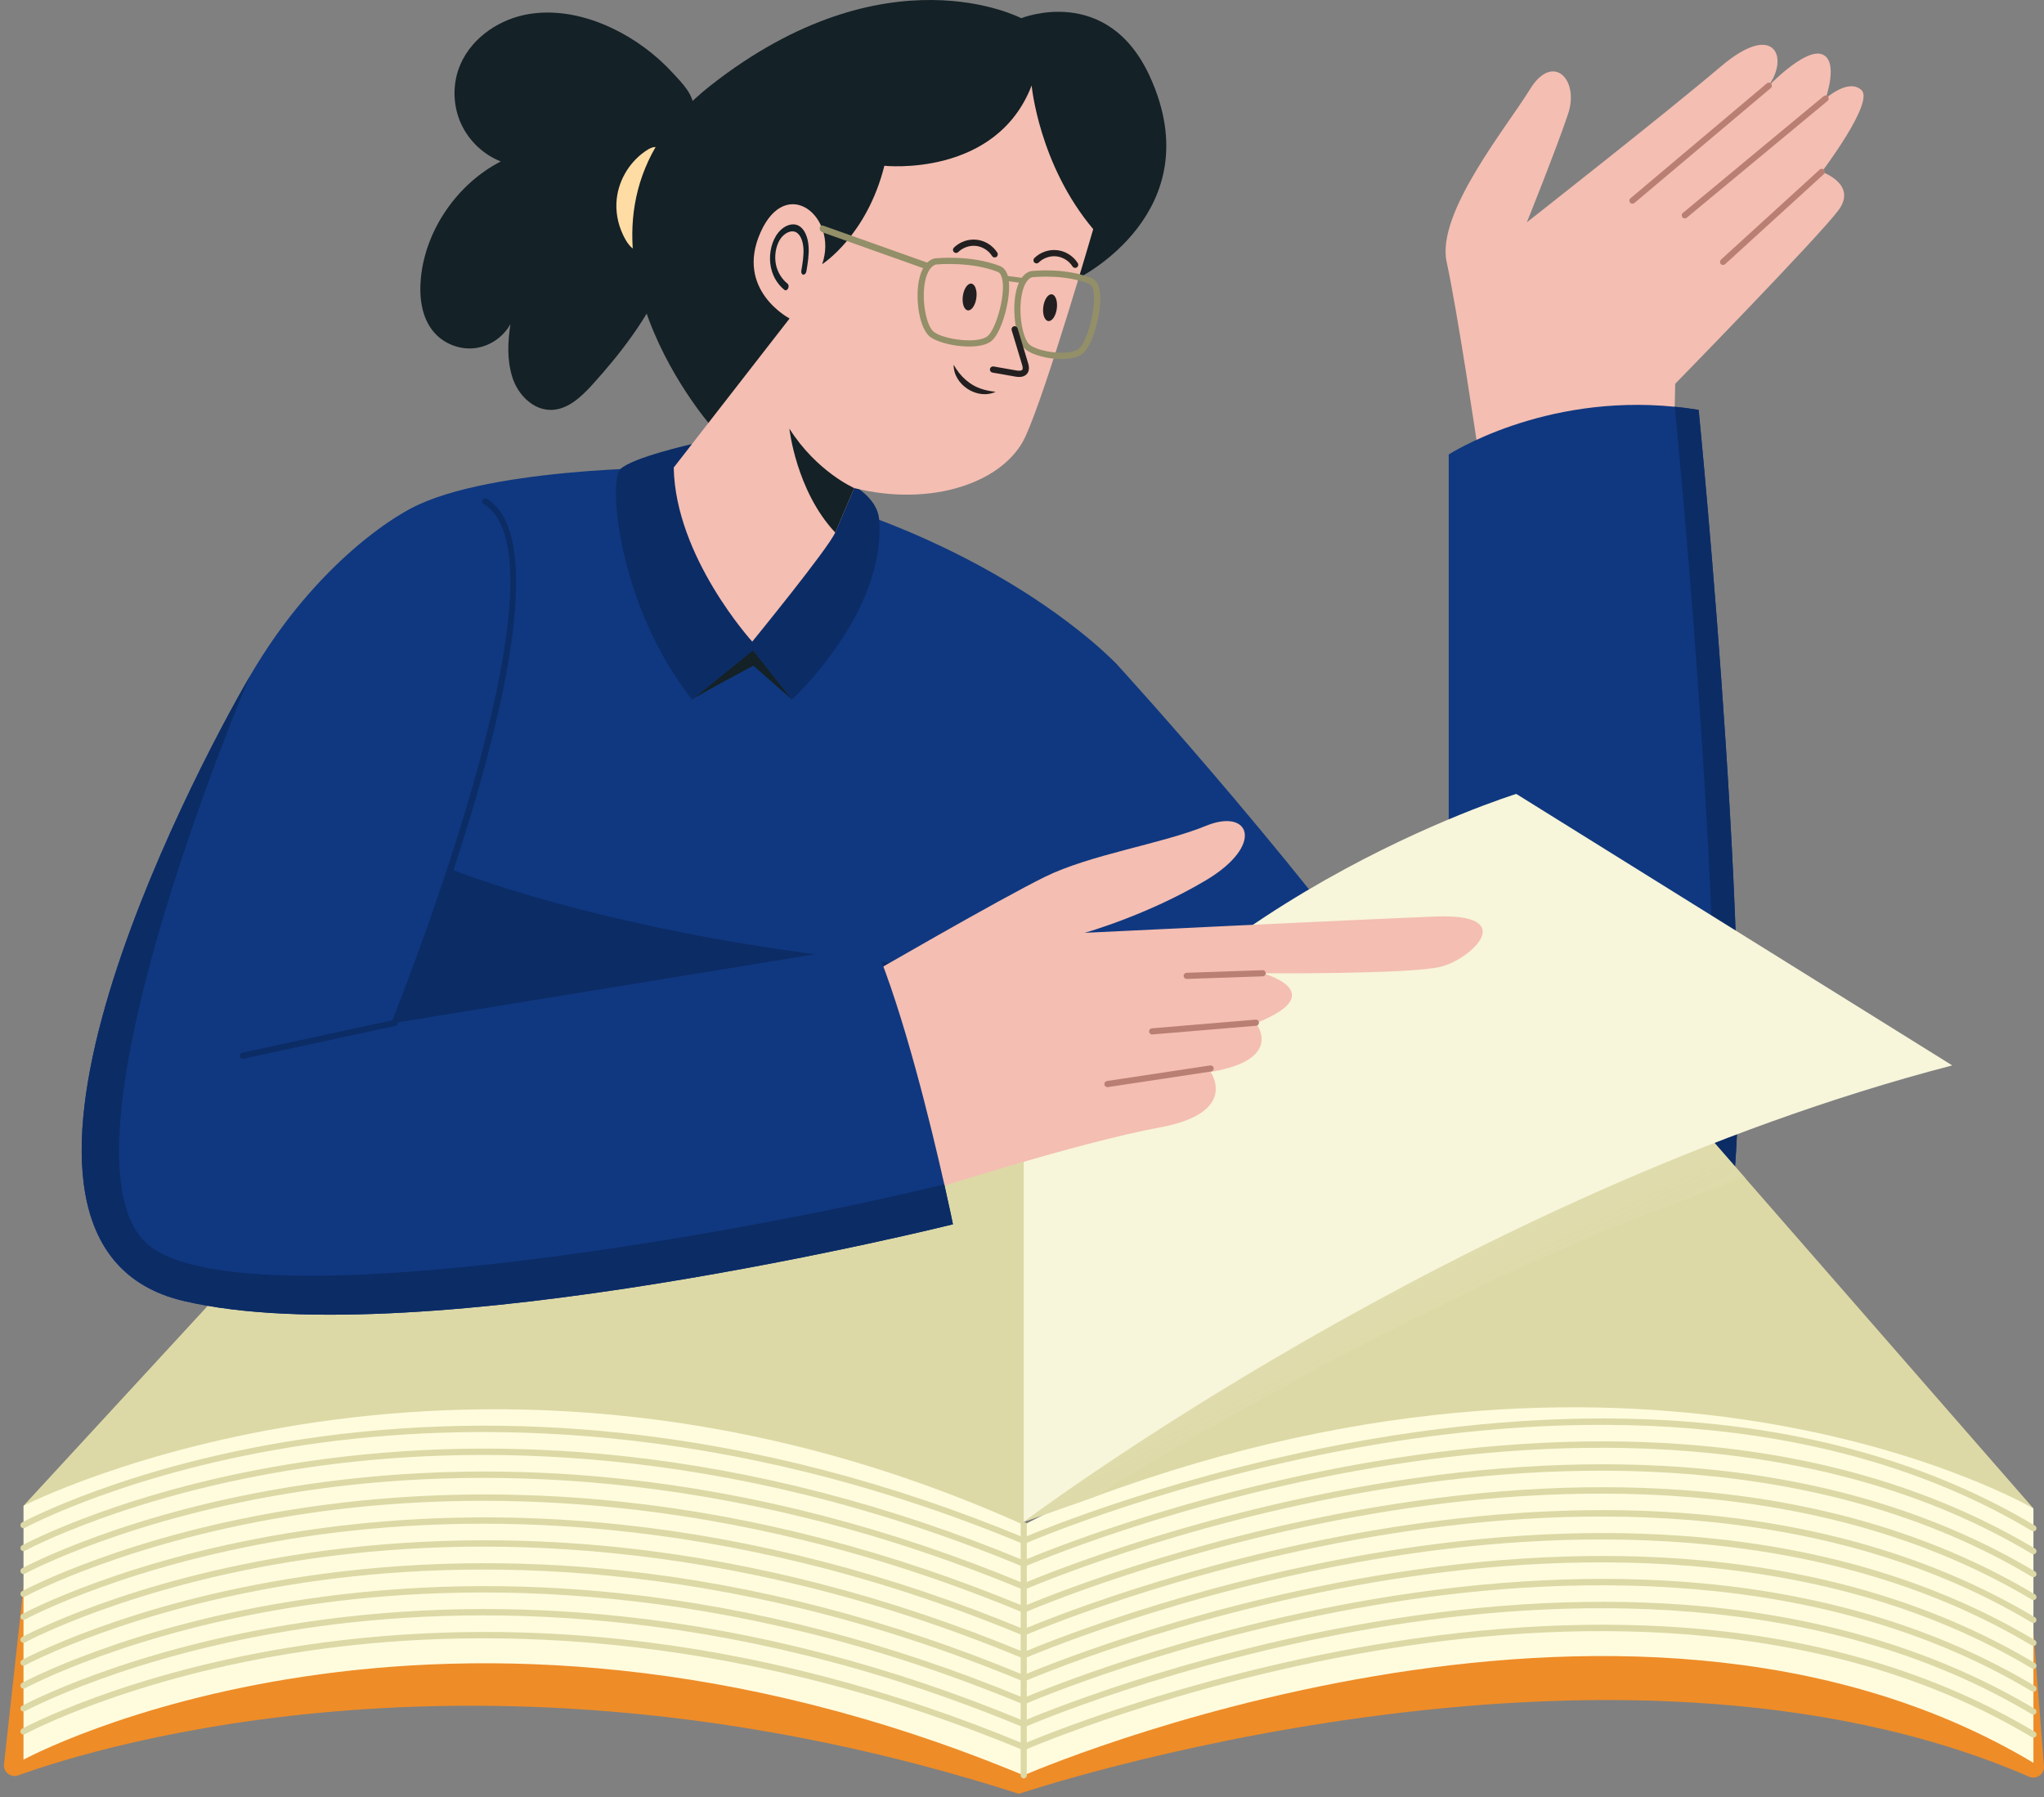 <?xml version="1.0" encoding="UTF-8"?> <svg xmlns="http://www.w3.org/2000/svg" width="472" height="415" viewBox="0 0 472 415" fill="none"><rect x="0" y="0" width="472" height="415" fill="#808080" stroke="none"/><path d="M5.768 363.415L0.927 407.413C0.73 409.217 2.486 410.604 4.196 409.99C23.224 403.132 113.763 375.216 235.293 414.245C235.293 414.245 371.679 368.281 468.575 410.297C470.269 411.031 472.138 409.699 471.992 407.859L468.675 365.859C468.675 365.859 374.525 313.114 235.296 368.795C235.296 368.795 109.02 309.095 5.774 363.418L5.768 363.415Z" fill="#EE8C28"></path><path d="M5.428 347.727V406.362C5.428 406.362 101.508 353.944 236.401 409.977C236.401 409.977 374.059 349.967 469.56 407.087V348.351C469.56 348.351 373.363 281.298 236.401 352.146C236.401 352.146 106.989 278.612 5.428 347.73V347.727Z" fill="#FFFCDE"></path><path d="M236.401 410.689C236.01 410.689 235.693 410.372 235.693 409.98V352.147C235.693 351.755 236.01 351.438 236.401 351.438C236.793 351.438 237.11 351.755 237.11 352.147V409.98C237.11 410.372 236.793 410.689 236.401 410.689Z" fill="#DDD9A6"></path><g style="mix-blend-mode:multiply"><path d="M236.401 404.163C236.307 404.163 236.217 404.144 236.13 404.108C166.63 375.238 107.7 375.785 70.504 381.323C30.195 387.328 6.006 400.329 5.767 400.461C5.424 400.649 4.991 400.523 4.804 400.177C4.616 399.834 4.742 399.401 5.088 399.213C5.331 399.081 29.687 385.979 70.226 379.93C94.023 376.38 118.67 375.911 143.48 378.543C174.396 381.818 205.656 389.94 236.398 402.682C239.786 401.244 273.325 387.305 317.049 379.888C344.021 375.313 369.542 374.074 392.902 376.208C422.134 378.879 448.046 386.868 469.922 399.95C470.259 400.151 470.369 400.587 470.168 400.924C469.968 401.26 469.531 401.37 469.195 401.169C420.049 371.775 359.46 374.132 317.285 381.288C271.547 389.048 237.028 403.953 236.686 404.105C236.595 404.144 236.498 404.163 236.401 404.163Z" fill="url(#paint0_linear_772_713)"></path><path d="M236.401 398.87C236.307 398.87 236.217 398.851 236.13 398.815C166.63 369.945 107.7 370.492 70.504 376.03C30.195 382.035 6.006 395.036 5.767 395.168C5.424 395.356 4.991 395.23 4.804 394.884C4.616 394.541 4.742 394.108 5.088 393.92C5.331 393.788 29.687 380.686 70.226 374.637C94.023 371.087 118.67 370.618 143.48 373.25C174.396 376.525 205.656 384.647 236.398 397.389C239.786 395.951 273.325 382.012 317.049 374.595C344.021 370.02 369.542 368.781 392.902 370.915C422.134 373.586 448.046 381.575 469.922 394.657C470.259 394.858 470.369 395.294 470.168 395.631C469.968 395.967 469.531 396.077 469.195 395.876C420.049 366.482 359.46 368.839 317.285 375.995C271.547 383.755 237.028 398.66 236.686 398.812C236.595 398.851 236.498 398.87 236.401 398.87Z" fill="url(#paint1_linear_772_713)"></path><path d="M236.401 393.578C236.307 393.578 236.217 393.559 236.13 393.523C166.63 364.653 107.7 365.2 70.504 370.738C30.195 376.743 6.006 389.744 5.767 389.876C5.424 390.064 4.991 389.938 4.804 389.592C4.616 389.249 4.742 388.816 5.088 388.628C5.331 388.496 29.687 375.394 70.226 369.345C94.023 365.795 118.67 365.326 143.48 367.958C174.396 371.233 205.656 379.355 236.398 392.097C239.786 390.659 273.325 376.72 317.049 369.303C344.021 364.728 369.542 363.489 392.902 365.623C422.134 368.294 448.046 376.283 469.922 389.365C470.259 389.566 470.369 390.002 470.168 390.339C469.968 390.675 469.531 390.785 469.195 390.584C420.049 361.19 359.46 363.547 317.285 370.703C271.547 378.463 237.028 393.368 236.686 393.52C236.595 393.559 236.498 393.578 236.401 393.578Z" fill="url(#paint2_linear_772_713)"></path><path d="M236.401 388.285C236.307 388.285 236.217 388.266 236.13 388.23C166.63 359.36 107.7 359.907 70.504 365.445C30.195 371.45 6.006 384.451 5.767 384.583C5.424 384.771 4.991 384.645 4.804 384.299C4.616 383.956 4.742 383.523 5.088 383.335C5.331 383.203 29.687 370.101 70.226 364.052C94.023 360.502 118.67 360.033 143.48 362.665C174.396 365.94 205.656 374.062 236.398 386.805C239.786 385.366 273.325 371.427 317.049 364.01C344.021 359.435 369.542 358.196 392.902 360.33C422.134 363.001 448.046 370.99 469.922 384.072C470.259 384.273 470.369 384.709 470.168 385.046C469.968 385.382 469.531 385.492 469.195 385.291C420.049 355.897 359.46 358.255 317.285 365.41C271.547 373.17 237.028 388.075 236.686 388.227C236.595 388.266 236.498 388.285 236.401 388.285Z" fill="url(#paint3_linear_772_713)"></path><path d="M236.401 382.992C236.307 382.992 236.217 382.973 236.13 382.937C166.63 354.067 107.7 354.614 70.504 360.152C30.195 366.157 6.006 379.158 5.767 379.29C5.424 379.478 4.991 379.352 4.804 379.006C4.616 378.663 4.742 378.23 5.088 378.042C5.331 377.91 29.687 364.808 70.226 358.759C94.023 355.209 118.67 354.74 143.48 357.372C174.396 360.647 205.656 368.769 236.398 381.512C239.786 380.073 273.325 366.134 317.049 358.717C344.021 354.142 369.542 352.903 392.902 355.037C422.134 357.708 448.046 365.697 469.922 378.779C470.259 378.98 470.369 379.416 470.168 379.753C469.968 380.089 469.531 380.199 469.195 379.998C420.049 350.604 359.46 352.962 317.285 360.117C271.547 367.877 237.028 382.782 236.686 382.934C236.595 382.973 236.498 382.992 236.401 382.992Z" fill="url(#paint4_linear_772_713)"></path><path d="M236.401 377.699C236.307 377.699 236.217 377.68 236.13 377.644C166.63 348.774 107.7 349.321 70.504 354.859C30.195 360.864 6.006 373.865 5.767 373.997C5.424 374.185 4.991 374.059 4.804 373.713C4.616 373.37 4.742 372.937 5.088 372.749C5.331 372.617 29.687 359.515 70.226 353.466C94.023 349.916 118.67 349.447 143.48 352.079C174.396 355.354 205.656 363.476 236.398 376.219C239.786 374.78 273.325 360.841 317.049 353.424C344.021 348.849 369.542 347.61 392.902 349.744C422.134 352.415 448.046 360.405 469.922 373.486C470.259 373.687 470.369 374.123 470.168 374.46C469.968 374.796 469.531 374.906 469.195 374.705C420.049 345.312 359.46 347.669 317.285 354.824C271.547 362.584 237.028 377.489 236.686 377.641C236.595 377.68 236.498 377.699 236.401 377.699Z" fill="url(#paint5_linear_772_713)"></path><path d="M236.401 372.406C236.307 372.406 236.217 372.387 236.13 372.351C166.63 343.481 107.7 344.028 70.504 349.566C30.195 355.571 6.006 368.572 5.767 368.704C5.424 368.892 4.991 368.766 4.804 368.42C4.616 368.077 4.742 367.644 5.088 367.456C5.331 367.324 29.687 354.222 70.226 348.173C94.023 344.623 118.67 344.154 143.48 346.786C174.396 350.061 205.656 358.183 236.398 370.926C239.786 369.487 273.325 355.548 317.049 348.131C344.021 343.556 369.542 342.317 392.902 344.451C422.134 347.122 448.046 355.112 469.922 368.193C470.259 368.394 470.369 368.83 470.168 369.167C469.968 369.503 469.531 369.613 469.195 369.412C420.049 340.019 359.46 342.376 317.285 349.531C271.547 357.291 237.028 372.196 236.686 372.348C236.595 372.387 236.498 372.406 236.401 372.406Z" fill="url(#paint6_linear_772_713)"></path><path d="M236.401 367.113C236.307 367.113 236.217 367.094 236.13 367.058C166.63 338.188 107.7 338.735 70.504 344.273C30.195 350.278 6.006 363.279 5.767 363.411C5.424 363.599 4.991 363.473 4.804 363.127C4.616 362.784 4.742 362.351 5.088 362.163C5.331 362.031 29.687 348.929 70.226 342.88C94.023 339.33 118.67 338.861 143.48 341.493C174.396 344.768 205.656 352.89 236.398 365.633C239.786 364.194 273.325 350.255 317.049 342.838C344.021 338.263 369.542 337.024 392.902 339.158C422.134 341.829 448.046 349.819 469.922 362.9C470.259 363.101 470.369 363.537 470.168 363.874C469.968 364.21 469.531 364.32 469.195 364.119C420.049 334.726 359.46 337.083 317.285 344.238C271.547 351.998 237.028 366.903 236.686 367.055C236.595 367.094 236.498 367.113 236.401 367.113Z" fill="url(#paint7_linear_772_713)"></path><path d="M236.401 361.821C236.307 361.821 236.217 361.801 236.13 361.766C166.63 332.895 107.7 333.442 70.504 338.981C30.195 344.985 6.006 357.986 5.767 358.118C5.424 358.306 4.991 358.18 4.804 357.834C4.616 357.491 4.742 357.058 5.088 356.87C5.331 356.738 29.687 343.636 70.226 337.587C94.023 334.037 118.67 333.568 143.48 336.2C174.396 339.475 205.656 347.597 236.398 360.34C239.786 358.901 273.325 344.962 317.049 337.545C344.021 332.97 369.542 331.731 392.902 333.865C422.134 336.536 448.046 344.526 469.922 357.608C470.259 357.808 470.369 358.244 470.168 358.581C469.968 358.917 469.531 359.027 469.195 358.826C420.049 329.433 359.46 331.79 317.285 338.945C271.547 346.705 237.028 361.61 236.686 361.762C236.595 361.801 236.498 361.821 236.401 361.821Z" fill="url(#paint8_linear_772_713)"></path><path d="M236.401 356.528C236.307 356.528 236.217 356.508 236.13 356.473C166.63 327.603 107.7 328.149 70.504 333.688C30.195 339.692 6.006 352.693 5.767 352.825C5.424 353.013 4.991 352.887 4.804 352.541C4.616 352.198 4.742 351.765 5.088 351.577C5.331 351.445 29.687 338.344 70.226 332.294C94.023 328.744 118.67 328.275 143.48 330.907C174.396 334.182 205.656 342.304 236.398 355.047C239.786 353.608 273.325 339.669 317.049 332.252C344.021 327.677 369.542 326.439 392.902 328.572C422.134 331.243 448.046 339.233 469.922 352.315C470.259 352.515 470.369 352.952 470.168 353.288C469.968 353.624 469.531 353.734 469.195 353.534C420.049 324.14 359.46 326.497 317.285 333.652C271.547 341.412 237.028 356.317 236.686 356.469C236.595 356.508 236.498 356.528 236.401 356.528Z" fill="url(#paint9_linear_772_713)"></path></g><path d="M341.12 102.736C341.12 102.736 336.532 71.794 334.062 60.503C331.592 49.212 348.001 29.276 353.29 20.633C358.583 11.988 364.759 18.341 362.111 26.279C359.466 34.216 352.586 51.33 352.586 51.33C352.586 51.33 384.518 26.279 397.396 15.341C410.274 4.402 413.275 13.928 407.982 20.281C407.982 20.281 416.627 11.108 420.685 12.518C424.743 13.931 421.568 22.751 421.568 22.751C421.568 22.751 426.861 17.988 429.858 20.811C432.859 23.634 420.685 39.687 420.685 39.687C420.685 39.687 428.975 42.51 424.565 48.508C420.155 54.505 386.836 88.633 386.836 88.633L386.635 98.611L341.12 102.736Z" fill="#F4BEB2"></path><path d="M376.966 47.042C376.762 47.042 376.565 46.955 376.423 46.79C376.17 46.489 376.209 46.043 376.507 45.791L408.002 19.249C408.303 18.997 408.749 19.035 409.001 19.333C409.253 19.633 409.215 20.08 408.917 20.332L377.422 46.874C377.289 46.987 377.127 47.042 376.966 47.042Z" fill="#B97F73"></path><path d="M389.058 50.428C388.855 50.428 388.651 50.341 388.512 50.173C388.263 49.872 388.305 49.423 388.606 49.174L421.12 22.205C421.42 21.953 421.87 21.998 422.119 22.299C422.368 22.599 422.326 23.049 422.025 23.298L389.511 50.267C389.379 50.376 389.217 50.431 389.058 50.431V50.428Z" fill="#B97F73"></path><path d="M397.885 61.191C397.691 61.191 397.5 61.113 397.361 60.958C397.096 60.667 397.119 60.221 397.407 59.955L420.211 39.159C420.502 38.897 420.951 38.916 421.213 39.204C421.478 39.495 421.456 39.941 421.168 40.206L398.364 61.003C398.228 61.126 398.056 61.187 397.885 61.187V61.191Z" fill="#B97F73"></path><path d="M399.407 280.015C398.564 284.845 397.16 289.165 395.279 293.003C381.214 321.779 340.51 323.163 310.207 303.608C296.666 294.875 281.806 282.44 268.776 270.587C241.028 245.348 224.826 209.662 225.039 172.152C225.181 147.524 232.117 130.204 258.038 153.561C258.038 153.561 304.484 204.201 334.541 248.548V104.955C334.541 104.955 356.217 90.867 386.733 93.933C388.544 94.11 390.38 94.353 392.252 94.663C392.252 94.663 406.566 238.994 399.411 280.015H399.407Z" fill="#103880"></path><path d="M258.036 153.558L248.061 224.803L238.733 291.438L234.336 322.869H50.815C50.815 322.869 52.625 309.202 55.596 288.919C58.044 272.206 61.284 251.006 64.947 229.272C73.6 177.972 84.644 123.679 93.335 118.302C110.181 107.868 155.58 107.965 155.58 107.965C225.238 117.894 258.036 153.554 258.036 153.554V153.558Z" fill="#103880"></path><path d="M248.065 224.806L238.737 291.441C225.516 297.465 214.079 301.94 207.668 303.605C176.179 311.805 91.812 318.601 91.812 318.601L55.6 288.923C58.047 272.21 61.287 251.009 64.95 229.275L104.248 200.773C104.248 200.773 159.291 223.167 248.068 224.806H248.065Z" fill="#0C2C66"></path><path d="M159.793 161.55C160.824 160.715 173.968 153.719 173.968 153.719L182.888 161.55L173.89 150.143L159.793 161.55Z" fill="#142126"></path><path d="M159.791 102.549C159.791 102.549 146.089 105.62 143.256 108.327C140.427 111.036 142.639 139.699 159.791 161.55L173.889 150.143L182.887 161.55C182.887 161.55 204.598 141.604 203.027 120.054C201.986 105.802 159.795 102.552 159.795 102.552L159.791 102.549Z" fill="#0C2C66"></path><path d="M160.289 24.991C159.956 21.593 157.702 19.407 155.481 16.979C151.478 12.604 146.631 8.996 141.264 6.467C135.034 3.528 127.933 2.025 121.189 3.422C114.444 4.818 108.181 9.445 105.898 15.944C104.469 20.018 104.676 24.645 106.471 28.573C108.262 32.502 111.618 35.693 115.634 37.284C105.62 42.441 98.226 53.088 97.181 64.301C96.774 68.656 97.35 73.39 100.198 76.711C102.461 79.349 106.06 80.778 109.516 80.413C112.973 80.047 116.193 77.9 117.862 74.852C117.257 79.061 117.047 82.902 118.266 86.973C119.485 91.047 123.061 94.743 127.313 94.659C131.102 94.584 134.177 91.694 136.728 88.891C143.275 81.687 149.276 73.849 153.279 64.925C157.298 55.966 159.691 46.279 160.341 36.482C160.59 32.712 160.615 28.897 160.305 25.127C160.302 25.081 160.299 25.036 160.292 24.994L160.289 24.991Z" fill="#142126"></path><path d="M142.422 45.893C142.933 41.285 145.662 36.972 149.61 34.537C150.437 34.026 151.604 33.635 152.29 34.321C152.659 34.689 152.739 35.249 152.788 35.766C153.299 40.981 152.72 46.297 151.142 51.292C150.748 52.54 150.292 53.769 149.771 54.975C149.39 55.858 149.018 57.251 148.035 57.649C145.995 58.477 144.475 55.521 143.819 54.121C142.622 51.574 142.108 48.699 142.419 45.896L142.422 45.893Z" fill="#FFDCA4"></path><path d="M249.105 64.179C249.105 64.179 279.76 48.983 265.572 17.765C255.73 -3.888 235.829 4.205 235.829 4.205C235.829 4.205 204.774 -12.181 164.092 19.741C123.411 51.663 164.092 98.249 164.092 98.249L249.109 64.176L249.105 64.179Z" fill="#142126"></path><path d="M252.446 52.917C252.446 52.917 241.714 89.993 236.832 100.728C231.953 111.459 215.091 117.169 197.25 112.707C197.25 112.707 195.003 117.964 192.866 122.973C191.32 126.597 173.708 148.17 173.708 148.17C173.708 148.17 155.954 128.686 155.576 107.97L182.332 73.546C182.332 73.546 169.647 66.992 175.642 53.612C181.636 40.233 193.622 50.13 189.859 61.004C189.859 61.004 200.173 54.45 204.215 38.283C204.215 38.283 230 41.07 238.229 19.74C238.229 19.74 239.897 37.999 252.446 52.917Z" fill="#F4BEB2"></path><path d="M181.31 67.028C181.248 67.011 181.19 66.986 181.135 66.94C180.029 66.041 178.59 64.418 178.028 61.79C177.501 59.326 177.94 56.532 179.172 54.498C180.546 52.229 182.897 51.207 184.53 52.18C185.755 52.911 186.573 54.689 186.722 56.936C186.848 58.86 186.522 60.8 186.208 62.675C186.134 63.122 185.81 63.455 185.487 63.422C185.173 63.397 184.963 63.002 185.038 62.559C185.332 60.81 185.636 58.999 185.526 57.324C185.409 55.575 184.805 54.214 183.909 53.677C182.765 52.995 181.041 53.771 180.058 55.397C179.117 56.949 178.778 59.2 179.189 61.13C179.56 62.86 180.511 64.421 181.869 65.524C182.131 65.737 182.183 66.229 181.982 66.62C181.82 66.93 181.549 67.086 181.313 67.031L181.31 67.028Z" fill="#142126"></path><path d="M221.108 79.845C218.451 79.493 215.942 78.684 214.794 77.802C212.32 75.907 211.35 69.334 212.165 64.94C212.705 62.039 213.937 60.225 215.732 59.698C215.774 59.685 215.816 59.679 215.858 59.673C216.194 59.637 224.193 58.809 230.912 61.438C231.956 61.845 232.626 62.867 232.9 64.471C233.599 68.538 231.397 76.628 229.043 78.662C227.433 80.052 224.17 80.249 221.108 79.842V79.845ZM216.078 61.095C214.471 61.619 213.824 63.886 213.578 65.201C212.799 69.398 213.872 75.289 215.667 76.66C217.911 78.38 225.836 79.535 228.105 77.575C229.955 75.981 232.141 68.538 231.484 64.713C231.358 63.976 231.064 63.038 230.388 62.773C224.3 60.394 216.853 61.018 216.078 61.092V61.095Z" fill="#938F68"></path><path d="M242.814 82.764C240.318 82.434 237.961 81.626 236.855 80.721C234.572 78.858 233.712 72.143 234.524 67.826C235.057 64.981 236.224 63.19 237.896 62.65C237.938 62.637 237.983 62.627 238.029 62.62C238.346 62.582 245.844 61.683 252.116 64.257C253.057 64.641 253.668 65.585 253.933 67.06C254.722 71.428 252.375 79.495 250.251 81.461C248.695 82.9 245.666 83.142 242.814 82.764ZM238.274 64.037C237.182 64.431 236.354 65.867 235.937 68.091C235.073 72.692 236.237 78.363 237.764 79.608C239.826 81.293 247.156 82.366 249.274 80.407C251.056 78.758 253.193 71.046 252.517 67.315C252.397 66.656 252.136 65.822 251.566 65.585C245.947 63.28 239.041 63.953 238.271 64.037H238.274Z" fill="#938F68"></path><path d="M213.876 62.175L189.891 53.639C189.506 53.503 189.238 53.063 189.29 52.656L189.299 52.588C189.354 52.184 189.71 51.967 190.095 52.103L214.079 60.639C214.464 60.775 214.732 61.214 214.681 61.622L214.671 61.69C214.616 62.094 214.26 62.31 213.876 62.175Z" fill="#938F68"></path><path d="M232.131 63.661L231.975 64.834L236.628 65.453L236.784 64.279L232.131 63.661Z" fill="#938F68"></path><path d="M225.462 68.793C225.688 67.089 225.173 65.614 224.311 65.499C223.449 65.385 222.566 66.674 222.34 68.378C222.113 70.083 222.629 71.558 223.491 71.672C224.353 71.787 225.235 70.498 225.462 68.793Z" fill="#231F20"></path><path d="M220.684 58.407C220.532 58.388 220.383 58.317 220.267 58.201C219.989 57.919 219.992 57.463 220.274 57.185C221.657 55.821 223.636 55.139 225.566 55.365C227.484 55.588 229.269 56.707 230.3 58.353C230.51 58.689 230.41 59.132 230.074 59.342C229.737 59.552 229.294 59.452 229.084 59.116C228.292 57.855 226.889 56.962 225.398 56.791C223.917 56.62 222.34 57.163 221.279 58.207C221.114 58.369 220.891 58.437 220.681 58.407H220.684Z" fill="#231F20"></path><path d="M239.266 60.82C239.114 60.8 238.966 60.729 238.849 60.613C238.571 60.331 238.574 59.876 238.856 59.597C240.239 58.233 242.218 57.551 244.148 57.777C246.066 58 247.851 59.119 248.882 60.765C249.092 61.101 248.992 61.544 248.656 61.754C248.319 61.964 247.876 61.864 247.666 61.528C246.874 60.267 245.471 59.374 243.98 59.203C242.5 59.032 240.922 59.575 239.861 60.619C239.696 60.781 239.473 60.849 239.263 60.82H239.266Z" fill="#231F20"></path><path d="M234.698 87.004C234.549 86.984 234.42 86.961 234.32 86.942L229.185 86.04C228.794 85.972 228.532 85.6 228.603 85.209C228.671 84.818 229.059 84.559 229.434 84.627L234.569 85.529C235.39 85.675 235.895 85.623 236.069 85.38C236.253 85.128 236.131 84.604 235.985 84.126L233.615 76.256C233.502 75.878 233.715 75.477 234.097 75.36C234.478 75.247 234.876 75.461 234.992 75.842L237.362 83.712C237.524 84.249 237.86 85.361 237.233 86.224C236.577 87.126 235.413 87.1 234.701 87.004H234.698Z" fill="#231F20"></path><path d="M220.215 84.23C221.718 86.907 223.936 88.986 226.875 89.882C227.826 90.179 228.825 90.363 229.918 90.473C225.721 92.462 220.15 88.87 220.218 84.227L220.215 84.23Z" fill="#231F20"></path><path d="M244.04 71.262C244.266 69.557 243.751 68.082 242.889 67.968C242.027 67.853 241.145 69.142 240.918 70.847C240.691 72.552 241.207 74.026 242.069 74.141C242.931 74.256 243.813 72.967 244.04 71.262Z" fill="#231F20"></path><path d="M197.252 112.708C197.252 112.708 195.005 117.965 192.868 122.973C183.853 113.377 182.285 98.982 182.285 98.982C188.584 108.934 197.252 112.708 197.252 112.708Z" fill="#142126"></path><path d="M399.409 280.014C398.565 284.845 397.162 289.164 395.28 293.002C395.371 284.35 395.594 275.19 395.891 266.033C397.863 206.124 386.734 93.932 386.734 93.932C388.545 94.109 390.382 94.352 392.254 94.662C392.254 94.662 406.567 238.993 399.412 280.014H399.409Z" fill="#0C2C66"></path><path d="M469.553 348.344C468.638 347.811 382.012 297.798 252.46 345.777C252.454 345.783 252.447 345.783 252.447 345.783L252.418 345.79L236.4 351.435V268.288C236.4 268.288 236.413 268.281 236.436 268.275C238.551 267.486 328.358 234.39 389.109 256.137L403.09 272.168L469.556 348.344H469.553Z" fill="#DDD9A6"></path><path style="mix-blend-mode:multiply" d="M403.09 272.168C333.276 294.953 253.702 344.998 252.46 345.777C252.454 345.783 252.447 345.783 252.447 345.783L252.418 345.79L236.4 351.435V268.288C236.4 268.288 236.413 268.281 236.436 268.275C238.551 267.486 328.358 234.39 389.109 256.137L403.09 272.168Z" fill="url(#paint10_linear_772_713)"></path><path d="M236.401 268.288C236.401 268.288 154.027 241.532 76.049 271.088L5.428 347.727C5.428 347.727 108.877 294.768 236.401 352.143V268.288Z" fill="#DDD9A6"></path><path d="M236.402 351.435C236.402 351.435 337.43 275.501 450.812 246.036L350.137 183.339C350.137 183.339 270.585 207.922 236.402 268.284V351.431V351.435Z" fill="#F7F5DA"></path><path d="M199.912 225.54C199.912 225.54 230.667 207.711 241.292 202.493C251.916 197.274 268.267 194.898 278.481 190.708C288.695 186.517 292.1 195.16 278.481 203.279C264.862 211.397 250.458 215.42 250.458 215.42C250.458 215.42 311.742 212.445 331.384 211.659C351.026 210.874 339.765 221.485 332.694 223.251C325.622 225.016 291.576 224.754 291.576 224.754C291.576 224.754 307.814 229.206 290.005 236.278C290.005 236.278 296.814 244.658 279.529 247.539C279.529 247.539 286.338 256.967 267.743 260.372C249.149 263.777 213.321 275.3 213.321 275.3L199.912 225.54Z" fill="#F4BEB2"></path><path d="M255.725 251.053C255.379 251.053 255.079 250.801 255.024 250.448C254.965 250.06 255.231 249.698 255.619 249.64L279.448 246.041C279.836 245.983 280.198 246.248 280.256 246.636C280.314 247.024 280.049 247.386 279.661 247.444L255.832 251.043C255.796 251.05 255.761 251.05 255.725 251.05V251.053Z" fill="#B97F73"></path><path d="M266.059 238.887C265.694 238.887 265.383 238.605 265.354 238.237C265.322 237.846 265.609 237.503 266.001 237.47L289.95 235.466C290.341 235.43 290.684 235.724 290.716 236.112C290.748 236.504 290.461 236.846 290.069 236.879L266.12 238.883C266.101 238.883 266.082 238.883 266.062 238.883L266.059 238.887Z" fill="#B97F73"></path><path d="M274.027 226.066C273.645 226.066 273.332 225.766 273.319 225.381C273.306 224.99 273.613 224.66 274.004 224.647L291.554 224.046C291.946 224.029 292.272 224.34 292.288 224.731C292.305 225.122 291.994 225.452 291.603 225.465L274.053 226.066C274.053 226.066 274.037 226.066 274.027 226.066Z" fill="#B97F73"></path><path d="M220.058 282.73C220.058 282.73 97.144 313.359 42.353 300.42C-12.422 287.473 43.934 179.86 57.659 156.218C57.666 156.211 57.666 156.205 57.666 156.205C73.648 128.667 93.332 118.304 93.332 118.304C151.221 88.471 91.098 236.226 91.098 236.226L201.984 218.122C208.709 234.069 214.965 259.796 218.05 273.48C219.327 279.135 220.058 282.73 220.058 282.73Z" fill="#103880"></path><path d="M91.102 236.934C91.011 236.934 90.921 236.917 90.834 236.882C90.472 236.733 90.297 236.319 90.446 235.957C90.876 234.897 133.364 129.714 111.685 116.393C111.352 116.189 111.245 115.75 111.452 115.417C111.656 115.084 112.093 114.977 112.429 115.184C135.123 129.129 93.543 232.116 91.762 236.494C91.652 236.769 91.383 236.937 91.105 236.937L91.102 236.934Z" fill="#0C2C66"></path><path d="M56.053 244.515C55.727 244.515 55.432 244.289 55.361 243.956C55.28 243.575 55.523 243.196 55.904 243.112L90.953 235.53C91.332 235.449 91.713 235.692 91.797 236.073C91.878 236.455 91.635 236.833 91.254 236.917L56.205 244.499C56.157 244.509 56.105 244.515 56.056 244.515H56.053Z" fill="#0C2C66"></path><path d="M220.058 282.73C220.058 282.73 97.144 313.359 42.353 300.419C-12.422 287.473 43.934 179.86 57.659 156.218C57.071 157.602 9.312 270.117 35.172 288.185C59.664 305.295 175.868 283.955 218.047 273.48C219.324 279.135 220.054 282.73 220.054 282.73H220.058Z" fill="#0C2C66"></path><defs><linearGradient id="paint0_linear_772_713" x1="241.849" y1="225.896" x2="241.338" y2="246.417" gradientUnits="userSpaceOnUse"><stop stop-color="white" stop-opacity="0"></stop><stop offset="1" stop-color="#DDD9A6"></stop></linearGradient><linearGradient id="paint1_linear_772_713" x1="241.72" y1="225.892" x2="241.206" y2="246.414" gradientUnits="userSpaceOnUse"><stop stop-color="white" stop-opacity="0"></stop><stop offset="1" stop-color="#DDD9A6"></stop></linearGradient><linearGradient id="paint2_linear_772_713" x1="241.587" y1="225.89" x2="241.073" y2="246.412" gradientUnits="userSpaceOnUse"><stop stop-color="white" stop-opacity="0"></stop><stop offset="1" stop-color="#DDD9A6"></stop></linearGradient><linearGradient id="paint3_linear_772_713" x1="241.455" y1="225.887" x2="240.941" y2="246.409" gradientUnits="userSpaceOnUse"><stop stop-color="white" stop-opacity="0"></stop><stop offset="1" stop-color="#DDD9A6"></stop></linearGradient><linearGradient id="paint4_linear_772_713" x1="241.322" y1="225.884" x2="240.808" y2="246.405" gradientUnits="userSpaceOnUse"><stop stop-color="white" stop-opacity="0"></stop><stop offset="1" stop-color="#DDD9A6"></stop></linearGradient><linearGradient id="paint5_linear_772_713" x1="241.19" y1="225.88" x2="240.676" y2="246.402" gradientUnits="userSpaceOnUse"><stop stop-color="white" stop-opacity="0"></stop><stop offset="1" stop-color="#DDD9A6"></stop></linearGradient><linearGradient id="paint6_linear_772_713" x1="241.057" y1="225.877" x2="240.543" y2="246.399" gradientUnits="userSpaceOnUse"><stop stop-color="white" stop-opacity="0"></stop><stop offset="1" stop-color="#DDD9A6"></stop></linearGradient><linearGradient id="paint7_linear_772_713" x1="240.924" y1="225.874" x2="240.41" y2="246.395" gradientUnits="userSpaceOnUse"><stop stop-color="white" stop-opacity="0"></stop><stop offset="1" stop-color="#DDD9A6"></stop></linearGradient><linearGradient id="paint8_linear_772_713" x1="240.792" y1="225.883" x2="240.278" y2="246.405" gradientUnits="userSpaceOnUse"><stop stop-color="white" stop-opacity="0"></stop><stop offset="1" stop-color="#DDD9A6"></stop></linearGradient><linearGradient id="paint9_linear_772_713" x1="240.659" y1="225.867" x2="240.149" y2="246.389" gradientUnits="userSpaceOnUse"><stop stop-color="white" stop-opacity="0"></stop><stop offset="1" stop-color="#DDD9A6"></stop></linearGradient><linearGradient id="paint10_linear_772_713" x1="212.299" y1="97.35" x2="324.016" y2="320.331" gradientUnits="userSpaceOnUse"><stop stop-color="white" stop-opacity="0"></stop><stop offset="1" stop-color="#DDD9A6"></stop></linearGradient></defs></svg> 